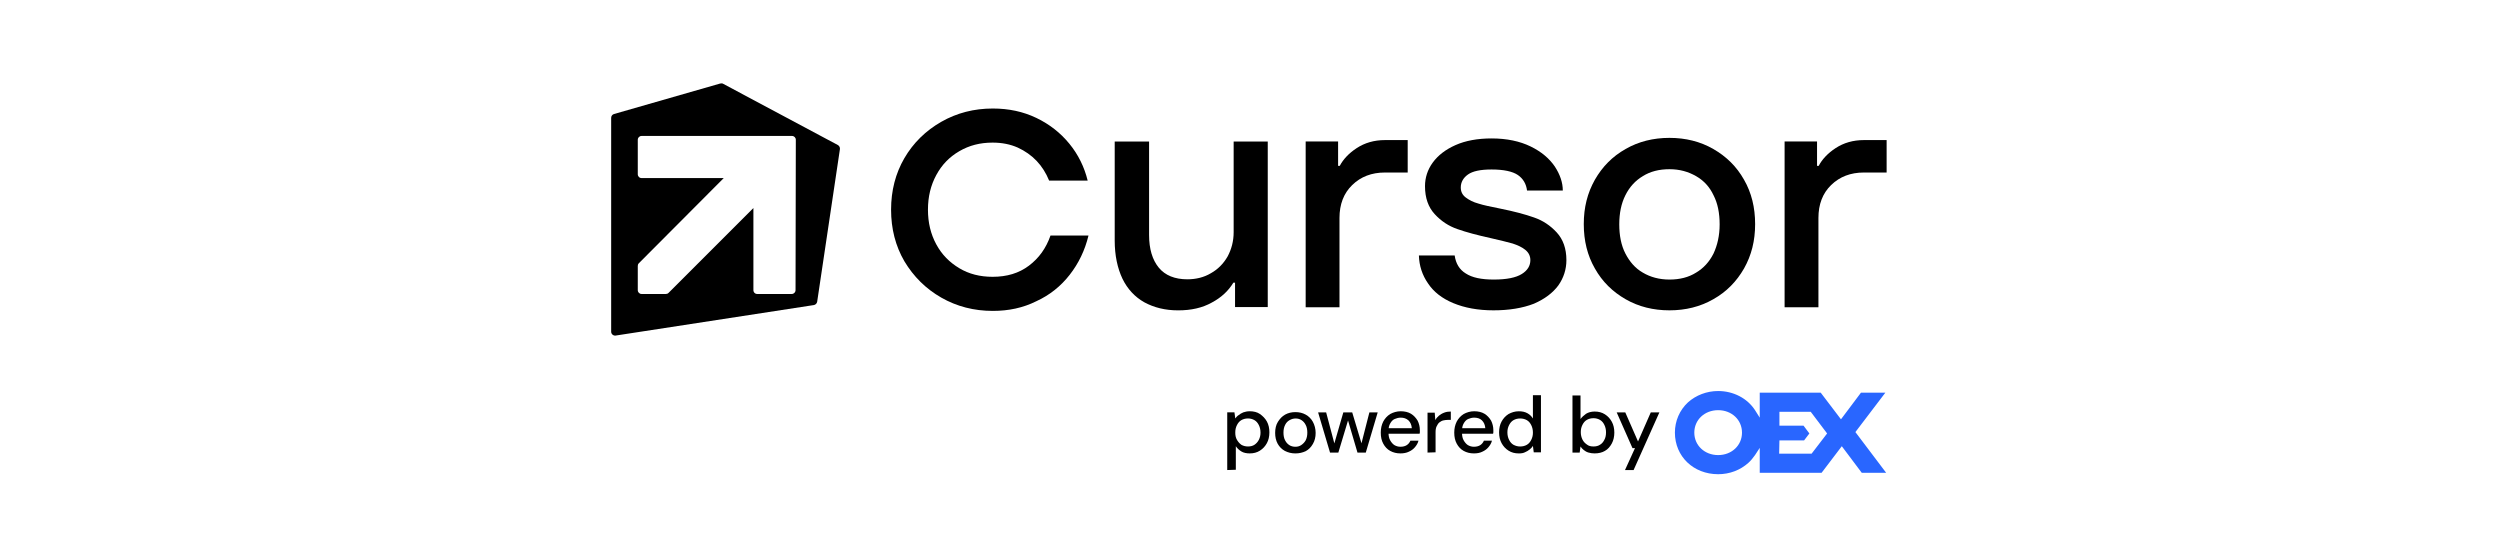 <svg width="180" height="40" viewBox="0 0 180 40" fill="none" xmlns="http://www.w3.org/2000/svg">
<path d="M89.859 32.146C90.038 32.146 90.198 32.106 90.318 32.026C90.437 31.946 90.557 31.826 90.637 31.667C90.717 31.507 90.757 31.347 90.757 31.148C90.757 30.948 90.717 30.768 90.637 30.608C90.557 30.449 90.457 30.329 90.318 30.249C90.178 30.169 90.018 30.129 89.859 30.129C89.679 30.129 89.519 30.169 89.379 30.249C89.24 30.329 89.14 30.449 89.06 30.608C88.98 30.768 88.94 30.928 88.94 31.148C88.94 31.367 88.98 31.527 89.06 31.667C89.14 31.806 89.24 31.926 89.379 32.026C89.519 32.106 89.679 32.146 89.859 32.146ZM88.361 33.843V29.69H88.88L88.94 30.129C89 30.05 89.08 29.95 89.18 29.89C89.28 29.81 89.379 29.75 89.519 29.69C89.639 29.65 89.799 29.61 89.978 29.61C90.258 29.61 90.517 29.67 90.717 29.81C90.916 29.95 91.096 30.129 91.216 30.349C91.336 30.569 91.396 30.828 91.396 31.128C91.396 31.427 91.336 31.686 91.216 31.906C91.096 32.126 90.936 32.305 90.717 32.445C90.497 32.585 90.258 32.645 89.978 32.645C89.759 32.645 89.539 32.605 89.379 32.505C89.22 32.405 89.08 32.285 88.98 32.126V33.822L88.361 33.843Z" fill="black"/>
<path d="M93.269 32.167C93.428 32.167 93.568 32.127 93.688 32.047C93.808 31.967 93.928 31.847 94.007 31.708C94.087 31.548 94.127 31.368 94.127 31.149C94.127 30.929 94.087 30.73 94.007 30.59C93.928 30.43 93.828 30.33 93.708 30.25C93.588 30.171 93.448 30.131 93.289 30.131C93.129 30.131 92.989 30.171 92.85 30.25C92.71 30.33 92.61 30.43 92.53 30.59C92.45 30.75 92.41 30.929 92.41 31.149C92.41 31.368 92.45 31.568 92.53 31.708C92.61 31.867 92.71 31.967 92.83 32.047C92.949 32.127 93.109 32.167 93.269 32.167ZM93.269 32.646C92.989 32.646 92.75 32.586 92.51 32.466C92.291 32.346 92.111 32.167 91.991 31.947C91.871 31.728 91.811 31.468 91.811 31.169C91.811 30.869 91.871 30.59 92.011 30.37C92.151 30.151 92.311 29.971 92.53 29.851C92.75 29.731 92.989 29.672 93.269 29.672C93.548 29.672 93.788 29.731 94.007 29.851C94.227 29.971 94.407 30.151 94.526 30.37C94.646 30.59 94.726 30.869 94.726 31.169C94.726 31.468 94.666 31.728 94.526 31.967C94.387 32.207 94.227 32.366 94.007 32.486C93.788 32.586 93.548 32.646 93.269 32.646Z" fill="black"/>
<path d="M95.762 32.585L94.903 29.691H95.482L96.121 32.106H96.021L96.72 29.691H97.359L98.077 32.086L97.978 32.106L98.596 29.691H99.195L98.337 32.585H97.738L96.999 30.07H97.119L96.361 32.585H95.762Z" fill="black"/>
<path d="M100.832 32.645C100.553 32.645 100.313 32.585 100.094 32.465C99.874 32.345 99.715 32.166 99.595 31.946C99.475 31.727 99.415 31.467 99.415 31.148C99.415 30.848 99.475 30.589 99.595 30.349C99.715 30.129 99.874 29.95 100.094 29.81C100.313 29.69 100.573 29.61 100.852 29.61C101.132 29.61 101.391 29.67 101.591 29.79C101.791 29.91 101.95 30.09 102.07 30.289C102.17 30.489 102.23 30.728 102.23 30.968V31.088C102.23 31.128 102.23 31.188 102.21 31.227H99.834V30.828H101.651C101.631 30.589 101.551 30.409 101.411 30.269C101.252 30.129 101.072 30.07 100.852 30.07C100.693 30.07 100.553 30.11 100.413 30.169C100.273 30.229 100.174 30.349 100.094 30.489C100.014 30.628 99.974 30.788 99.974 31.008V31.168C99.974 31.387 100.014 31.567 100.094 31.706C100.174 31.846 100.273 31.966 100.393 32.046C100.533 32.126 100.673 32.166 100.832 32.166C101.012 32.166 101.172 32.126 101.292 32.046C101.411 31.966 101.491 31.866 101.551 31.727H102.13C102.09 31.906 101.99 32.066 101.87 32.206C101.751 32.345 101.611 32.445 101.431 32.525C101.272 32.605 101.052 32.645 100.832 32.645Z" fill="black"/>
<path d="M102.782 32.586V29.711H103.301L103.341 30.25C103.401 30.131 103.501 30.011 103.601 29.931C103.701 29.851 103.82 29.771 103.98 29.711C104.14 29.651 104.279 29.631 104.459 29.631V30.23H104.259C104.14 30.23 104.02 30.25 103.92 30.27C103.82 30.29 103.72 30.35 103.641 30.41C103.561 30.47 103.501 30.57 103.441 30.689C103.381 30.809 103.361 30.949 103.361 31.129V32.566L102.782 32.586Z" fill="black"/>
<path d="M106.123 32.645C105.844 32.645 105.604 32.585 105.385 32.465C105.165 32.345 105.005 32.166 104.886 31.946C104.766 31.727 104.706 31.467 104.706 31.148C104.706 30.848 104.766 30.589 104.886 30.349C105.005 30.129 105.165 29.95 105.385 29.81C105.604 29.69 105.864 29.61 106.143 29.61C106.423 29.61 106.682 29.67 106.882 29.79C107.082 29.91 107.241 30.09 107.361 30.289C107.461 30.489 107.521 30.728 107.521 30.968V31.088C107.521 31.128 107.521 31.188 107.501 31.227H105.125V30.828H106.942C106.922 30.589 106.842 30.409 106.702 30.269C106.563 30.129 106.363 30.07 106.143 30.07C105.984 30.07 105.844 30.11 105.704 30.169C105.564 30.229 105.465 30.349 105.385 30.489C105.305 30.628 105.265 30.788 105.265 31.008V31.168C105.265 31.387 105.305 31.567 105.385 31.706C105.465 31.846 105.564 31.966 105.684 32.046C105.824 32.126 105.964 32.166 106.123 32.166C106.303 32.166 106.463 32.126 106.583 32.046C106.702 31.966 106.782 31.866 106.842 31.727H107.421C107.381 31.906 107.281 32.066 107.161 32.206C107.042 32.345 106.902 32.445 106.722 32.525C106.563 32.605 106.363 32.645 106.123 32.645Z" fill="black"/>
<path d="M109.452 32.147C109.631 32.147 109.791 32.107 109.931 32.027C110.071 31.947 110.17 31.828 110.25 31.668C110.33 31.508 110.37 31.348 110.37 31.149C110.37 30.949 110.33 30.77 110.25 30.61C110.17 30.45 110.071 30.33 109.931 30.25C109.791 30.171 109.631 30.131 109.452 30.131C109.272 30.131 109.112 30.171 108.973 30.25C108.833 30.33 108.733 30.45 108.653 30.61C108.573 30.77 108.533 30.929 108.533 31.129C108.533 31.328 108.573 31.508 108.653 31.668C108.733 31.828 108.833 31.947 108.973 32.027C109.132 32.107 109.272 32.147 109.452 32.147ZM109.352 32.646C109.072 32.646 108.833 32.586 108.613 32.446C108.394 32.307 108.234 32.127 108.114 31.907C107.994 31.688 107.935 31.428 107.935 31.129C107.935 30.829 107.994 30.57 108.114 30.35C108.234 30.131 108.394 29.951 108.613 29.811C108.833 29.692 109.072 29.612 109.352 29.612C109.591 29.612 109.791 29.652 109.971 29.751C110.15 29.851 110.27 29.971 110.37 30.131V28.454H110.949V32.566H110.43L110.37 32.107C110.31 32.207 110.23 32.287 110.13 32.367C110.031 32.446 109.931 32.506 109.791 32.566C109.671 32.626 109.532 32.646 109.352 32.646Z" fill="black"/>
<path d="M114.735 32.146C114.915 32.146 115.074 32.106 115.194 32.026C115.334 31.946 115.434 31.827 115.513 31.667C115.593 31.527 115.633 31.348 115.633 31.128C115.633 30.928 115.593 30.749 115.513 30.589C115.434 30.429 115.334 30.309 115.194 30.23C115.054 30.15 114.895 30.11 114.735 30.11C114.555 30.11 114.396 30.15 114.256 30.23C114.116 30.309 114.016 30.429 113.936 30.589C113.857 30.749 113.817 30.908 113.817 31.108C113.817 31.308 113.857 31.487 113.936 31.647C114.016 31.807 114.116 31.907 114.256 32.006C114.376 32.106 114.535 32.146 114.735 32.146ZM114.815 32.645C114.655 32.645 114.515 32.625 114.376 32.585C114.236 32.545 114.136 32.485 114.036 32.406C113.936 32.326 113.857 32.246 113.797 32.146L113.737 32.585H113.218V28.473H113.797V30.17C113.897 30.03 114.036 29.91 114.196 29.791C114.356 29.691 114.575 29.631 114.815 29.631C115.094 29.631 115.334 29.691 115.553 29.83C115.773 29.97 115.933 30.15 116.052 30.369C116.172 30.589 116.232 30.849 116.232 31.148C116.232 31.427 116.172 31.707 116.052 31.927C115.933 32.146 115.773 32.346 115.553 32.465C115.354 32.585 115.094 32.645 114.815 32.645Z" fill="black"/>
<path d="M117 33.843L117.719 32.266H117.539L116.401 29.691H117.02L117.938 31.787L118.857 29.691H119.476L117.619 33.843H117Z" fill="black"/>
<path d="M128.099 32.666H130.434L131.552 31.209L130.374 29.651H128.119V30.649H129.855L130.275 31.209L129.895 31.708H128.119L128.099 32.666ZM123.707 29.532C122.729 29.532 121.99 30.23 121.99 31.149C121.99 32.067 122.729 32.766 123.707 32.766C124.685 32.766 125.424 32.067 125.424 31.149C125.424 30.23 124.685 29.532 123.707 29.532ZM123.707 34.143C121.93 34.143 120.593 32.865 120.593 31.149C120.593 30.31 120.932 29.532 121.531 28.973C122.11 28.454 122.888 28.154 123.707 28.154C124.805 28.154 125.803 28.673 126.362 29.532L126.701 30.071V28.274H131.093L132.55 30.19L133.988 28.274H135.744L133.588 31.109L135.804 34.043H134.048L132.61 32.127L131.153 34.043H126.701V32.247L126.362 32.766C126.222 32.965 126.063 33.165 125.883 33.325C125.304 33.844 124.545 34.143 123.707 34.143Z" fill="#2966FF"/>
<path d="M71.484 22.385C70.127 22.385 68.889 22.066 67.771 21.427C66.653 20.788 65.775 19.91 65.116 18.812C64.478 17.714 64.158 16.477 64.158 15.099C64.158 13.722 64.478 12.484 65.116 11.386C65.755 10.288 66.653 9.41 67.771 8.771C68.889 8.132 70.127 7.813 71.484 7.813C72.622 7.813 73.66 8.032 74.619 8.491C75.577 8.951 76.355 9.569 76.994 10.348C77.633 11.127 78.072 12.025 78.312 13.003H75.537C75.317 12.464 75.018 11.985 74.639 11.586C74.259 11.186 73.8 10.867 73.281 10.627C72.742 10.388 72.143 10.268 71.465 10.268C70.566 10.268 69.788 10.468 69.069 10.887C68.35 11.306 67.811 11.865 67.412 12.604C67.013 13.342 66.813 14.161 66.813 15.099C66.813 16.037 67.013 16.856 67.412 17.594C67.811 18.333 68.37 18.892 69.069 19.311C69.768 19.73 70.566 19.93 71.465 19.93C72.503 19.93 73.361 19.671 74.08 19.131C74.798 18.593 75.317 17.874 75.637 16.956H78.372C78.112 18.034 77.653 18.972 77.014 19.79C76.375 20.609 75.577 21.248 74.619 21.687C73.66 22.166 72.622 22.385 71.484 22.385Z" fill="black"/>
<path d="M84.83 22.346C83.892 22.346 83.094 22.146 82.395 21.767C81.716 21.388 81.177 20.809 80.818 20.07C80.458 19.312 80.259 18.393 80.259 17.316V10.189H82.734V16.916C82.734 17.934 82.974 18.713 83.433 19.272C83.892 19.831 84.591 20.11 85.489 20.11C86.108 20.11 86.687 19.971 87.186 19.671C87.685 19.392 88.084 18.992 88.384 18.473C88.663 17.954 88.823 17.375 88.823 16.717V10.189H91.278V22.107H88.923V20.35H88.803C88.444 20.949 87.924 21.428 87.246 21.787C86.567 22.166 85.769 22.346 84.83 22.346Z" fill="black"/>
<path d="M94.008 22.103V10.186H96.343V11.942H96.463C96.703 11.483 97.102 11.044 97.681 10.665C98.26 10.285 98.939 10.086 99.717 10.086H101.354V12.421H99.717C98.759 12.421 97.98 12.721 97.362 13.32C96.743 13.919 96.443 14.717 96.443 15.695V22.123H94.008V22.103Z" fill="black"/>
<path d="M107.531 22.344C106.413 22.344 105.455 22.165 104.637 21.825C103.818 21.486 103.219 21.007 102.82 20.408C102.401 19.809 102.181 19.13 102.161 18.392H104.736C104.816 18.971 105.076 19.41 105.535 19.689C105.994 19.989 106.653 20.128 107.551 20.128C108.489 20.128 109.148 19.989 109.567 19.729C109.987 19.47 110.186 19.13 110.186 18.731C110.186 18.432 110.066 18.192 109.827 17.992C109.587 17.793 109.268 17.653 108.909 17.533C108.529 17.433 108.01 17.294 107.371 17.154C106.373 16.934 105.555 16.715 104.936 16.495C104.297 16.276 103.758 15.916 103.299 15.417C102.84 14.918 102.6 14.259 102.6 13.401C102.6 12.802 102.78 12.223 103.159 11.704C103.539 11.185 104.078 10.766 104.796 10.447C105.515 10.127 106.393 9.967 107.391 9.967C108.489 9.967 109.428 10.167 110.206 10.546C110.985 10.926 111.544 11.405 111.943 11.984C112.322 12.563 112.522 13.142 112.522 13.72H109.947C109.887 13.241 109.667 12.862 109.288 12.602C108.909 12.343 108.27 12.203 107.391 12.203C106.593 12.203 106.034 12.323 105.695 12.563C105.355 12.802 105.176 13.121 105.176 13.501C105.176 13.8 105.295 14.04 105.535 14.22C105.774 14.399 106.074 14.559 106.453 14.659C106.812 14.778 107.331 14.878 108.01 15.018C109.008 15.218 109.827 15.437 110.446 15.657C111.084 15.876 111.623 16.236 112.083 16.735C112.542 17.234 112.781 17.893 112.781 18.731C112.781 19.39 112.582 20.009 112.202 20.548C111.803 21.087 111.224 21.526 110.446 21.865C109.627 22.185 108.649 22.344 107.531 22.344Z" fill="black"/>
<path d="M120.201 22.344C119.043 22.344 117.985 22.085 117.047 21.546C116.108 21.007 115.37 20.288 114.831 19.33C114.292 18.392 114.032 17.334 114.032 16.136C114.032 14.938 114.292 13.9 114.831 12.942C115.37 12.004 116.088 11.265 117.047 10.726C117.985 10.187 119.043 9.927 120.201 9.927C121.359 9.927 122.417 10.187 123.355 10.726C124.293 11.265 125.032 11.983 125.571 12.942C126.11 13.88 126.369 14.938 126.369 16.136C126.369 17.334 126.11 18.372 125.571 19.33C125.032 20.268 124.313 21.007 123.355 21.546C122.417 22.085 121.359 22.344 120.201 22.344ZM120.201 20.128C120.939 20.128 121.578 19.969 122.117 19.629C122.656 19.31 123.075 18.851 123.375 18.252C123.654 17.653 123.814 16.954 123.814 16.156C123.814 15.337 123.674 14.639 123.375 14.06C123.095 13.461 122.676 13.002 122.117 12.682C121.558 12.363 120.939 12.183 120.201 12.183C119.462 12.183 118.823 12.343 118.284 12.682C117.745 13.002 117.326 13.461 117.027 14.06C116.727 14.659 116.587 15.357 116.587 16.156C116.587 16.954 116.727 17.673 117.027 18.252C117.326 18.831 117.725 19.31 118.284 19.629C118.823 19.949 119.462 20.128 120.201 20.128Z" fill="black"/>
<path d="M128.491 22.103V10.186H130.827V11.942H130.947C131.186 11.483 131.585 11.044 132.164 10.665C132.743 10.285 133.422 10.086 134.201 10.086H135.837V12.421H134.201C133.242 12.421 132.464 12.721 131.845 13.32C131.226 13.919 130.927 14.717 130.927 15.695V22.123H128.491V22.103Z" fill="black"/>
<path d="M60.333 10.447L52.069 6.035C52.009 5.995 51.929 5.995 51.849 6.015L44.203 8.211C44.084 8.251 44.004 8.351 44.004 8.49V23.882C44.004 24.061 44.164 24.181 44.323 24.161L58.597 21.965C58.716 21.945 58.816 21.845 58.836 21.726L60.473 10.746C60.493 10.626 60.433 10.507 60.333 10.447ZM57.279 20.887C57.279 21.047 57.159 21.167 57 21.167H54.524C54.364 21.167 54.245 21.047 54.245 20.887V14.978L48.136 21.087C48.076 21.147 48.016 21.167 47.937 21.167H46.2C46.04 21.167 45.92 21.047 45.92 20.887V19.15C45.92 19.071 45.94 19.011 46 18.951L52.109 12.822H46.2C46.04 12.822 45.92 12.703 45.92 12.543V10.067C45.92 9.908 46.04 9.788 46.2 9.788H57.02C57.179 9.788 57.299 9.908 57.299 10.067L57.279 20.887Z" fill="black"/>
</svg>
